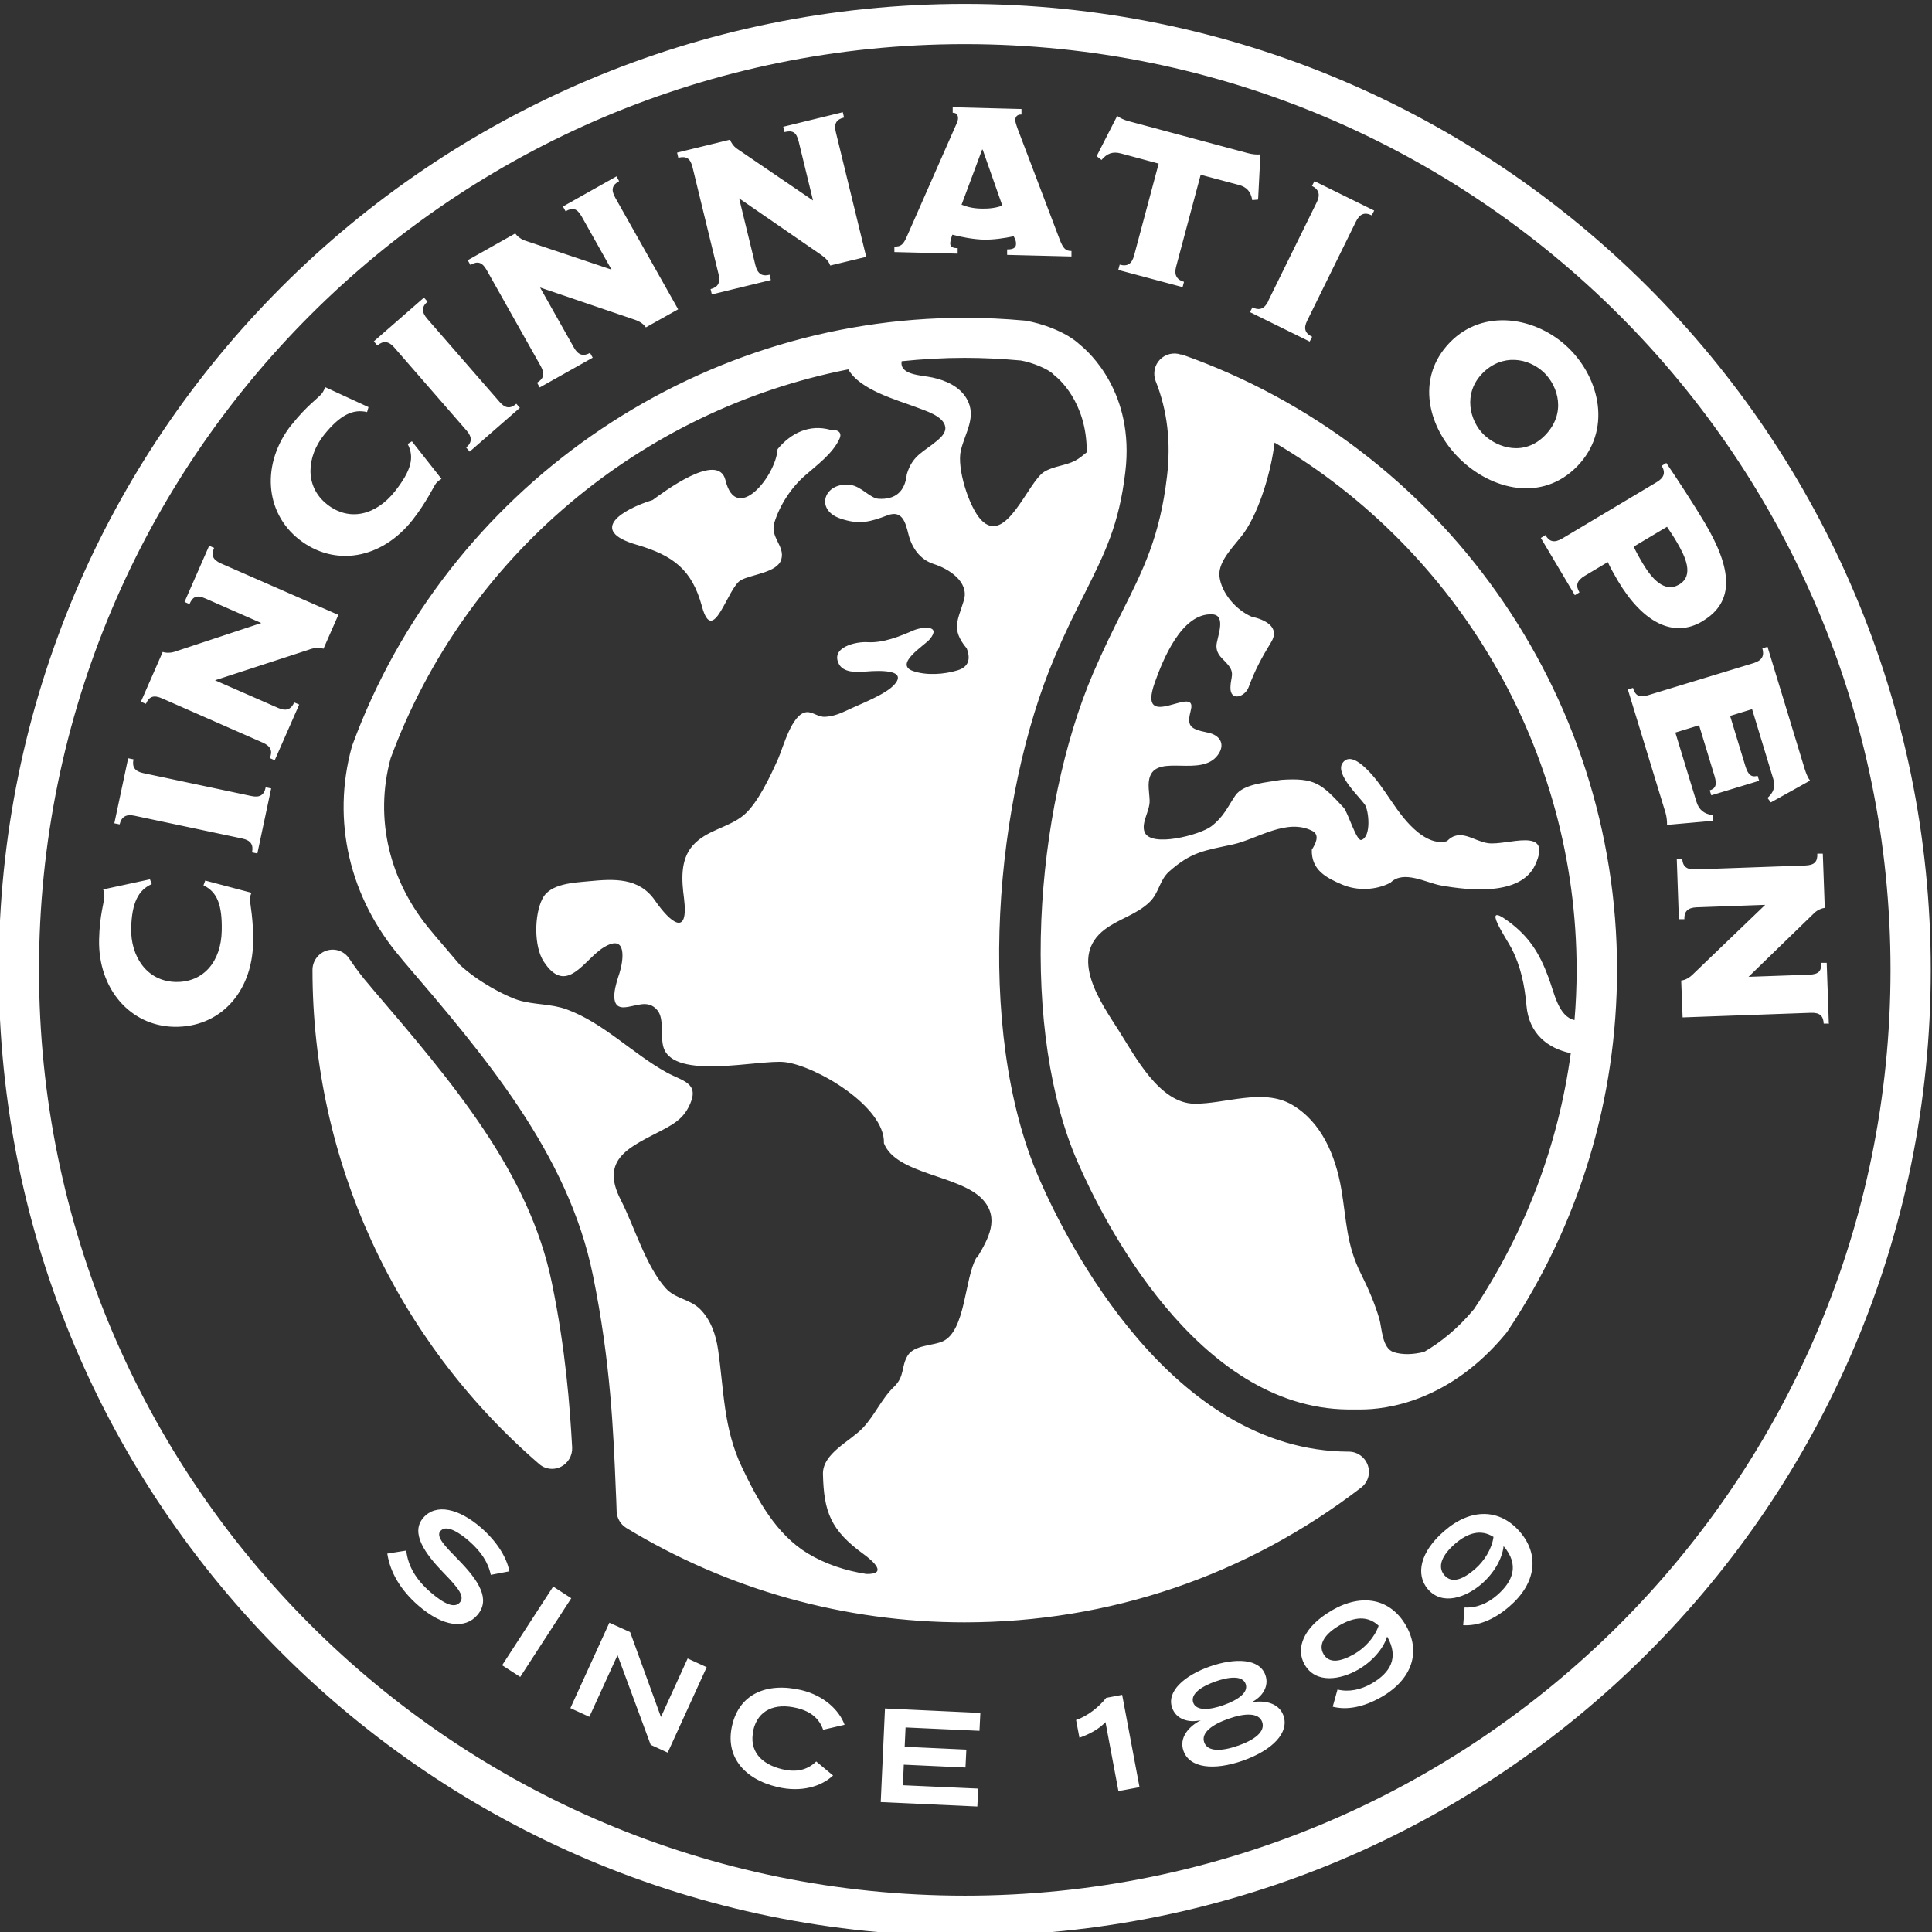 <?xml version="1.0" encoding="UTF-8"?>
<svg id="Layer_1" data-name="Layer 1" xmlns="http://www.w3.org/2000/svg" viewBox="0 0 109 109">
  <rect x="0" y="0" width="109" height="109" fill="#333333" stroke="none"/>
  <defs>
    <style>
      .cls-1 {
        fill: #fff;
        stroke-width: 0px;
      }
    </style>
  </defs>
  <path class="cls-1" d="M54.43.22C24.33.22-.07,24.62-.07,54.72s24.4,54.5,54.5,54.5,54.5-24.4,54.5-54.5S84.53.22,54.43.22ZM54.43,106.95c-28.85,0-52.23-23.38-52.23-52.23S25.58,2.49,54.43,2.49s52.23,23.38,52.23,52.23-23.38,52.23-52.23,52.23ZM62.14,9.02l-.27-.21,1.16-2.27c.16.12.39.23.66.3l6.71,1.8c.27.07.51.09.71.07l-.13,2.55-.33.03c-.08-.48-.31-.74-.77-.86l-2.14-.57-1.39,5.2c-.12.46.05.73.45.84l-.08.3-3.63-.97.08-.3c.44.12.68-.04.81-.5l1.39-5.2-2.12-.57c-.48-.13-.8,0-1.11.37ZM88.99,26.3c1.95-2.01,1.29-4.93-.5-6.67-1.79-1.74-4.79-2.27-6.69-.31-1.97,2.03-1.22,4.84.57,6.58,1.8,1.75,4.64,2.44,6.62.4ZM83.62,21.08c1.12-1.16,2.63-.89,3.5-.05.79.77,1.26,2.29.05,3.53-1.16,1.19-2.66.73-3.46-.04-.79-.77-1.18-2.31-.09-3.44ZM71.54,17l2.75-5.59c.21-.42.12-.73-.27-.92l.14-.27,3.37,1.66-.14.27c-.4-.2-.68-.08-.89.35l-2.75,5.59c-.21.42-.14.71.28.91l-.14.27-3.37-1.66.14-.27c.4.2.68.08.89-.34ZM94.05,46.55c.01-.2-.02-.47-.08-.68l-2.13-6.97.29-.09c.13.44.36.57.86.41l5.95-1.81c.48-.15.61-.42.49-.83l.29-.09,2.1,6.9c.09.29.19.51.3.65l-2.21,1.23-.19-.25c.35-.32.46-.64.32-1.09l-1.19-3.92-1.24.38.87,2.86c.15.48.35.62.68.52l.09.28-2.7.82-.09-.28c.33-.1.42-.31.27-.81l-.87-2.86-1.34.41,1.19,3.9c.14.47.45.7.92.76v.32s-2.58.23-2.58.23ZM103.2,57.75h-.31c-.02-.42-.2-.63-.73-.61l-7.23.26-.08-2.08c.25-.03.47-.16.69-.38l4.05-3.89-3.88.14c-.49.02-.7.24-.68.67h-.31s-.12-3.41-.12-3.41h.31c.02.41.23.62.73.6l6.21-.22c.51-.02.7-.2.68-.67h.31s.11,3.06.11,3.06c-.16.02-.4.11-.58.28l-3.72,3.61,3.42-.12c.54-.02.7-.2.68-.67h.31s.12,3.45.12,3.45ZM96.06,35.04c1.81-1.08,1.69-2.91.1-5.58-.63-1.05-1.51-2.4-2.15-3.34l-.26.16c.23.38.14.67-.28.92l-5.33,3.18c-.46.27-.73.18-.95-.19l-.26.16,1.92,3.23.26-.16c-.23-.38-.16-.66.31-.94l1.29-.77c.15.35.43.81.57,1.06,1.41,2.37,3.15,3.25,4.77,2.28ZM94.05,29.72c.21.31.42.63.55.86.48.81,1,1.89.13,2.4-.83.49-1.55-.35-2.06-1.21-.11-.18-.37-.64-.5-.93l1.88-1.12ZM15,44.42l.3.06-.78,3.67-.3-.06c.09-.44-.08-.68-.55-.78l-6.09-1.29c-.46-.1-.73.06-.83.49l-.3-.06.78-3.67.3.06c-.09.44.08.68.56.78l6.09,1.29c.46.1.72-.04.81-.49ZM26.54,14.95l-.15-.27,2.68-1.51c.09.14.28.3.51.39l4.92,1.65-1.68-2.99c-.27-.47-.5-.53-.91-.3l-.15-.27,3.02-1.7.15.27c-.38.21-.48.47-.22.93l3.55,6.3-1.82,1.02c-.14-.2-.35-.34-.65-.44l-5.32-1.81,1.91,3.39c.24.43.53.51.91.3l.15.27-2.99,1.68-.15-.27c.37-.21.45-.5.21-.93l-3.05-5.42c-.25-.44-.5-.53-.91-.3ZM14.1,50.75c0,.19.21,1.16.18,2.44-.06,2.84-1.91,4.79-4.46,4.74-2.47-.05-4.29-2.14-4.23-4.92.03-1.39.29-2.11.3-2.44,0-.17-.04-.32-.07-.39l2.64-.57.1.27c-.75.33-1.13,1.05-1.16,2.51-.03,1.53.85,2.97,2.51,3.01,1.57.03,2.57-1.15,2.6-2.9.03-1.46-.26-2.18-1.03-2.55l.1-.27,2.61.69c-.04.08-.09.22-.09.39ZM54.04,14c-.28,0-.43-.07-.43-.27,0-.08.03-.2.07-.34l.05-.15c.49.13,1.16.26,1.76.28.56.01,1.17-.08,1.7-.19l.06.12c.06.13.08.23.07.33,0,.2-.18.3-.5.29v.31s3.63.09,3.63.09v-.31c-.32,0-.46-.13-.65-.61l-2.4-6.32c-.04-.12-.12-.33-.12-.46,0-.2.13-.32.35-.31v-.31s-3.88-.1-3.88-.1v.31c.2,0,.31.11.3.33,0,.08-.05.23-.15.44l-2.73,6.2c-.2.45-.32.59-.71.58v.31s3.57.09,3.57.09v-.31ZM55.42,8.44h.02s1.11,3.16,1.11,3.16c-.32.12-.71.18-1.16.17-.49-.01-.8-.09-1.14-.22l1.16-3.11ZM38.27,8.91l-.07-.3,2.99-.73c.05.16.19.37.39.51l4.29,2.92-.81-3.33c-.13-.53-.34-.64-.8-.53l-.07-.3,3.36-.82.07.3c-.42.1-.59.33-.46.84l1.71,7.02-2.03.49c-.08-.23-.25-.42-.51-.6l-4.63-3.19.92,3.78c.12.48.37.64.8.53l.07.3-3.33.81-.07-.3c.41-.1.57-.36.45-.84l-1.47-6.04c-.12-.49-.34-.64-.8-.53ZM21.29,19.49l-.2-.23,2.83-2.47.2.23c-.34.29-.34.59-.02.96l4.09,4.7c.31.36.6.4.94.1l.2.23-2.83,2.47-.2-.23c.34-.29.34-.59.03-.95l-4.09-4.7c-.31-.36-.62-.39-.95-.11ZM16.45,23.97c.86-1.09,1.51-1.51,1.71-1.77.1-.13.16-.28.18-.36l2.45,1.13-.08.28c-.79-.19-1.53.16-2.44,1.3-.95,1.2-1.12,2.88.19,3.91,1.23.97,2.74.63,3.83-.75.9-1.15,1.11-1.9.71-2.66l.24-.15,1.67,2.12c-.08.04-.2.12-.31.25-.12.15-.53,1.05-1.32,2.06-1.76,2.23-4.41,2.67-6.41,1.1-1.94-1.53-2.14-4.29-.42-6.47ZM17.47,36.64l-5.34,1.74,3.56,1.56c.45.2.73.09.91-.31l.28.12-1.38,3.14-.28-.12c.17-.39.06-.67-.39-.87l-5.69-2.5c-.46-.2-.72-.12-.91.31l-.28-.12,1.23-2.81c.16.06.4.07.64,0l4.92-1.63-3.14-1.38c-.5-.22-.72-.12-.91.31l-.28-.12,1.39-3.17.28.12c-.17.4-.1.66.39.88l6.62,2.9-.84,1.91c-.24-.08-.49-.06-.79.04ZM63.31,95.62l.98,5.21-1.19.22-.73-3.89c-.38.4-.9.68-1.47.88l-.19-1c.65-.22,1.29-.73,1.7-1.25l.9-.17ZM49.94,96.39l5.37.25-.05,1.01-4.17-.19-.05,1.09,3.48.16-.05,1.01-3.48-.16-.05,1.16,4.25.19-.05,1.01-5.45-.25.24-5.29ZM81.48,86.38c-1.36,1.17-1.63,2.45-.92,3.28.82.95,2.15.46,3.03-.3.67-.58,1.16-1.39,1.24-2.13.9,1.05.54,1.98-.37,2.77-.53.46-1.16.73-1.83.69l-.08,1c.81.05,1.71-.28,2.61-1.06,1.51-1.3,1.71-2.92.58-4.22-1.13-1.3-2.76-1.34-4.26-.03ZM83.21,88.53c-.65.56-1.29.84-1.72.34-.42-.49-.13-1.14.61-1.78.7-.6,1.43-.84,2.16-.38-.09.68-.53,1.37-1.04,1.81ZM70.57,96.06c.65-.31,1.05-.92.82-1.56-.33-.93-1.69-.98-3.13-.48-1.44.51-2.46,1.41-2.13,2.33.22.64.91.87,1.62.7-.65.33-1.25.97-.98,1.73.34.97,1.7,1.13,3.36.55,1.66-.59,2.62-1.57,2.28-2.54-.27-.76-1.15-.88-1.85-.74ZM67.32,96.06c-.17-.49.46-.91,1.24-1.19.79-.28,1.55-.35,1.72.14.17.49-.46.91-1.25,1.19-.78.28-1.54.34-1.71-.14ZM69.84,98.49c-.93.33-1.72.34-1.9-.19-.19-.53.43-1,1.37-1.33.93-.33,1.71-.35,1.9.18.19.55-.43,1.01-1.36,1.34ZM32.23,90.17l-2.88,4.44-1.02-.66,2.88-4.44,1.02.66ZM75.12,90.87c-1.55.9-2.06,2.11-1.51,3.05.63,1.09,2.03.85,3.03.27.77-.45,1.4-1.15,1.62-1.86.69,1.2.17,2.05-.87,2.65-.61.35-1.28.5-1.93.34l-.27.97c.79.2,1.73.04,2.77-.56,1.72-1,2.22-2.55,1.35-4.04-.87-1.49-2.46-1.83-4.18-.83ZM76.42,93.31c-.75.43-1.42.58-1.75.01-.32-.56.09-1.15.92-1.63.8-.46,1.56-.56,2.19.03-.22.65-.77,1.25-1.36,1.59ZM24.86,86.35c-.3.34.24.87.98,1.63,1.19,1.21,1.85,2.26,1.09,3.14-.68.79-1.91.69-3.33-.54-1.01-.88-1.59-1.88-1.75-2.93l1.07-.17c.1.88.55,1.64,1.37,2.35.81.7,1.36.91,1.65.58.29-.33-.04-.78-.9-1.66-1.06-1.09-1.9-2.26-1.16-3.12.72-.83,2.01-.52,3.25.55.87.76,1.44,1.63,1.61,2.47l-1.05.2c-.15-.72-.57-1.33-1.22-1.9-.54-.48-1.29-.95-1.6-.59ZM42.51,97.62c-.27,1.13.4,1.91,1.63,2.2.77.18,1.39.06,1.91-.44l.95.79c-.66.62-1.79.97-3.14.65-1.94-.46-2.96-1.78-2.55-3.49.4-1.72,1.9-2.44,3.89-1.98,1.3.31,2.15,1.14,2.45,1.96l-1.21.28c-.23-.66-.73-1.05-1.5-1.23-1.22-.29-2.17.11-2.44,1.25ZM38.8,93.57l1.07.49-2.2,4.82-.96-.44-1.87-5.06-1.59,3.48-1.07-.49,2.2-4.82,1.17.53,1.74,4.79,1.51-3.31ZM17.63,54.72c0-.5.33-.94.8-1.09.48-.15.99.03,1.27.45.38.56.75,1.06,1.14,1.5l.13.16c4.57,5.34,8.89,10.39,10.17,16.66.77,3.74,1.01,6.92,1.14,9.27.02.45-.23.88-.63,1.08-.16.08-.33.12-.5.12-.27,0-.53-.09-.74-.28-8.12-7.01-12.78-17.16-12.78-27.86ZM66.64,20.01c-.42-.15-.89-.04-1.2.28-.31.32-.4.79-.24,1.21.66,1.65.87,3.46.64,5.38-.4,3.39-1.34,5.26-2.52,7.61-.49.98-1.04,2.08-1.66,3.52-1.64,3.84-2.7,8.9-2.91,13.89-.22,5.27.5,10.11,2.04,13.64,1.42,3.26,6.71,13.89,15.25,13.98h.12c.05,0,.14,0,.27,0,.08,0,.2,0,.36,0,1.39,0,4.98-.42,8.17-4.29l.07-.09c4.06-6.06,6.2-13.13,6.2-20.44,0-15.59-9.88-29.54-24.58-34.71ZM88.83,57.55c-.91-.2-1.14-1.54-1.47-2.41-.51-1.38-1.11-2.32-2.29-3.18-1.56-1.15-.06,1.02.21,1.55.52,1.01.74,2.09.84,3.22.14,1.6,1.21,2.42,2.5,2.69-.7,5.15-2.55,10.07-5.46,14.44-.94,1.13-1.91,1.89-2.81,2.41-.6.15-1.19.18-1.71.02-.67-.21-.67-1.35-.82-1.88-.26-.88-.62-1.71-1.03-2.53-.84-1.67-.81-3-1.12-4.82-.32-1.84-1.1-3.76-2.79-4.74-1.62-.94-3.78-.03-5.49-.05-1.98-.02-3.35-2.68-4.28-4.14-1.02-1.6-2.84-4.15-.77-5.7.8-.6,1.79-.83,2.52-1.54.53-.51.55-1.22,1.09-1.71,1.27-1.13,2-1.19,3.62-1.54,1.36-.3,3.02-1.5,4.47-.76.45.23.17.75-.03,1.06-.03,1.14.8,1.58,1.72,1.97.85.36,1.9.32,2.72-.11.74-.74,2.04.02,2.86.16,1.53.27,4.48.61,5.3-1.16,1.03-2.23-1.6-1.07-2.67-1.23-.82-.12-1.56-.88-2.31-.11-.6.16-1.18-.14-1.63-.5-1.25-1.01-1.82-2.56-2.97-3.64-.33-.31-.95-.8-1.3-.25-.39.63.97,1.89,1.27,2.32.23.34.38,1.83-.2,2-.27.08-.76-1.57-.99-1.82-1.27-1.37-1.63-1.7-3.54-1.57-.72.14-2.12.2-2.58.89-.45.67-.65,1.19-1.35,1.73-.62.48-3.44,1.23-3.77.31-.19-.52.3-1.17.29-1.75-.01-.45-.14-.97.03-1.4.48-1.22,2.87.06,3.8-1.16.47-.61.16-1.15-.56-1.29-1.05-.21-1.17-.39-.94-1.29.37-1.49-3.07,1.38-2.04-1.53.45-1.26,1.51-3.94,3.24-3.85.86.04.23,1.39.24,1.79.01.51.33.67.63,1.03.43.5.17.72.16,1.3-.02.82.83.54,1.03-.02.36-.97.73-1.65,1.26-2.52.54-.87-.36-1.29-1.1-1.45-.86-.37-1.7-1.32-1.81-2.27-.1-.91.95-1.82,1.42-2.51.85-1.24,1.5-3.43,1.69-5.04,10.4,6.12,17.04,17.39,17.04,29.76,0,.95-.04,1.89-.12,2.83ZM57.85,18.09c-1.2-.11-2.32-.16-3.42-.16-15.37,0-29.25,9.69-34.55,24.11l-.03.09c-1.15,4.17-.14,8.52,2.78,11.93l.13.16c4.57,5.34,9.29,10.85,10.69,17.72,1,4.89,1.16,8.87,1.29,12.07.02.44.04.86.05,1.27.02.38.22.72.54.92,5.74,3.49,12.33,5.33,19.08,5.33,8.17,0,15.91-2.63,22.38-7.6.39-.3.54-.8.38-1.26-.16-.46-.59-.77-1.07-.77-10-.03-15.9-11.79-17.47-15.4-3.7-8.48-2.46-21.61.86-29.4.63-1.49,1.21-2.64,1.72-3.65,1.12-2.24,1.93-3.85,2.28-6.84.53-4.44-2.05-6.75-2.55-7.15-.81-.77-2.25-1.23-3.04-1.36h-.07ZM55.09,70.95c-.68,1.16-.6,4.15-1.91,4.73-.57.25-1.6.2-1.97.8-.38.62-.15,1.17-.78,1.77-.68.65-1.08,1.6-1.74,2.3-.72.77-2.29,1.44-2.26,2.62.05,2.15.45,3.17,2.29,4.51.52.38,1.4,1.14.16,1.12-1.16-.18-2.3-.55-3.31-1.16-1.78-1.08-2.84-3.03-3.71-4.86-1.05-2.2-1.01-4.33-1.35-6.65-.12-.82-.41-1.67-1.01-2.27-.57-.57-1.4-.58-1.94-1.18-1.13-1.26-1.77-3.49-2.54-4.99-1.21-2.35.58-3,2.38-3.95.74-.39,1.21-.71,1.54-1.47.51-1.18-.44-1.28-1.32-1.76-1.94-1.07-3.55-2.79-5.64-3.56-.9-.33-1.83-.25-2.72-.52-.75-.23-2.29-1.04-3.32-2-.48-.57-.96-1.13-1.44-1.69l-.13-.16c-2.41-2.82-3.26-6.39-2.33-9.8,4.21-11.41,14.15-19.65,25.82-21.94.66,1.17,2.77,1.73,3.82,2.13.48.19,1.55.49,1.65,1.11.05.31-.21.57-.43.76-.8.68-1.41.82-1.74,1.92-.1.96-.63,1.44-1.6,1.38-.46-.03-.97-.7-1.57-.78-1.48-.2-2.06,1.4-.56,1.9,1.07.36,1.67.18,2.65-.19.83-.31,1.01.42,1.17,1.06.19.77.65,1.44,1.43,1.69.82.26,2.02.99,1.7,2.05-.34,1.14-.74,1.62.16,2.71.23.59.12,1.05-.52,1.24-.75.23-1.75.3-2.5.04-1.12-.38.66-1.46.93-1.79.69-.82-.42-.71-.9-.51-.8.35-1.74.73-2.63.67-.62-.04-2.1.29-1.58,1.25.25.45.93.45,1.37.42.24-.02,2.61-.28,1.77.7-.5.59-2,1.14-2.7,1.48-.38.18-.79.34-1.22.36-.4.03-.72-.3-1.06-.26-.83.08-1.32,2.01-1.59,2.61-.42.94-1.15,2.53-1.95,3.2-.87.72-2.11.83-2.89,1.73-.7.81-.61,1.97-.48,2.95.28,2.24-.77,1.39-1.64.13-.9-1.3-2.31-1.22-3.74-1.08-.82.08-2.18.12-2.61.99-.46.91-.48,2.68.07,3.53,1.29,1.99,2.29-.12,3.39-.79,1.36-.83,1.1.79.89,1.45-.15.46-.7,1.98.26,1.93.65-.03,1.35-.49,1.89.18.39.49.14,1.5.34,2.1.61,1.85,5.37.66,6.82.81,1.75.19,5.69,2.51,5.61,4.58.69,1.76,4.26,1.79,5.55,3.15,1.01,1.07.34,2.24-.29,3.3ZM59.54,21.22c.08.06,1.8,1.42,1.77,4.3-.2.16-.39.33-.65.47-.56.29-1.21.3-1.75.63-.92.57-2.16,4.19-3.56,2.71-.68-.72-1.38-2.92-1.14-3.92.24-1.01.92-1.91.32-2.93-.4-.68-1.18-1.02-1.92-1.18-.63-.14-1.87-.13-1.74-.92,1.17-.12,2.36-.19,3.55-.19,1.03,0,2.07.05,3.18.15.64.11,1.53.48,1.81.76.04.04.08.08.12.11ZM36.82,28.21c.54-.39,3.7-2.79,4.11-1.12.61,2.52,2.85-.24,2.94-1.75.75-.91,1.8-1.42,2.98-1.09.35-.02.7.1.51.51-.37.82-1.27,1.48-1.92,2.05-.79.68-1.44,1.67-1.75,2.67-.26.84.61,1.32.39,2.08-.22.75-1.68.84-2.28,1.17-.76.42-1.57,3.81-2.2,1.47-.56-2.05-1.6-2.86-3.69-3.47-2.75-.8-.81-1.99.91-2.52Z"/>
</svg>